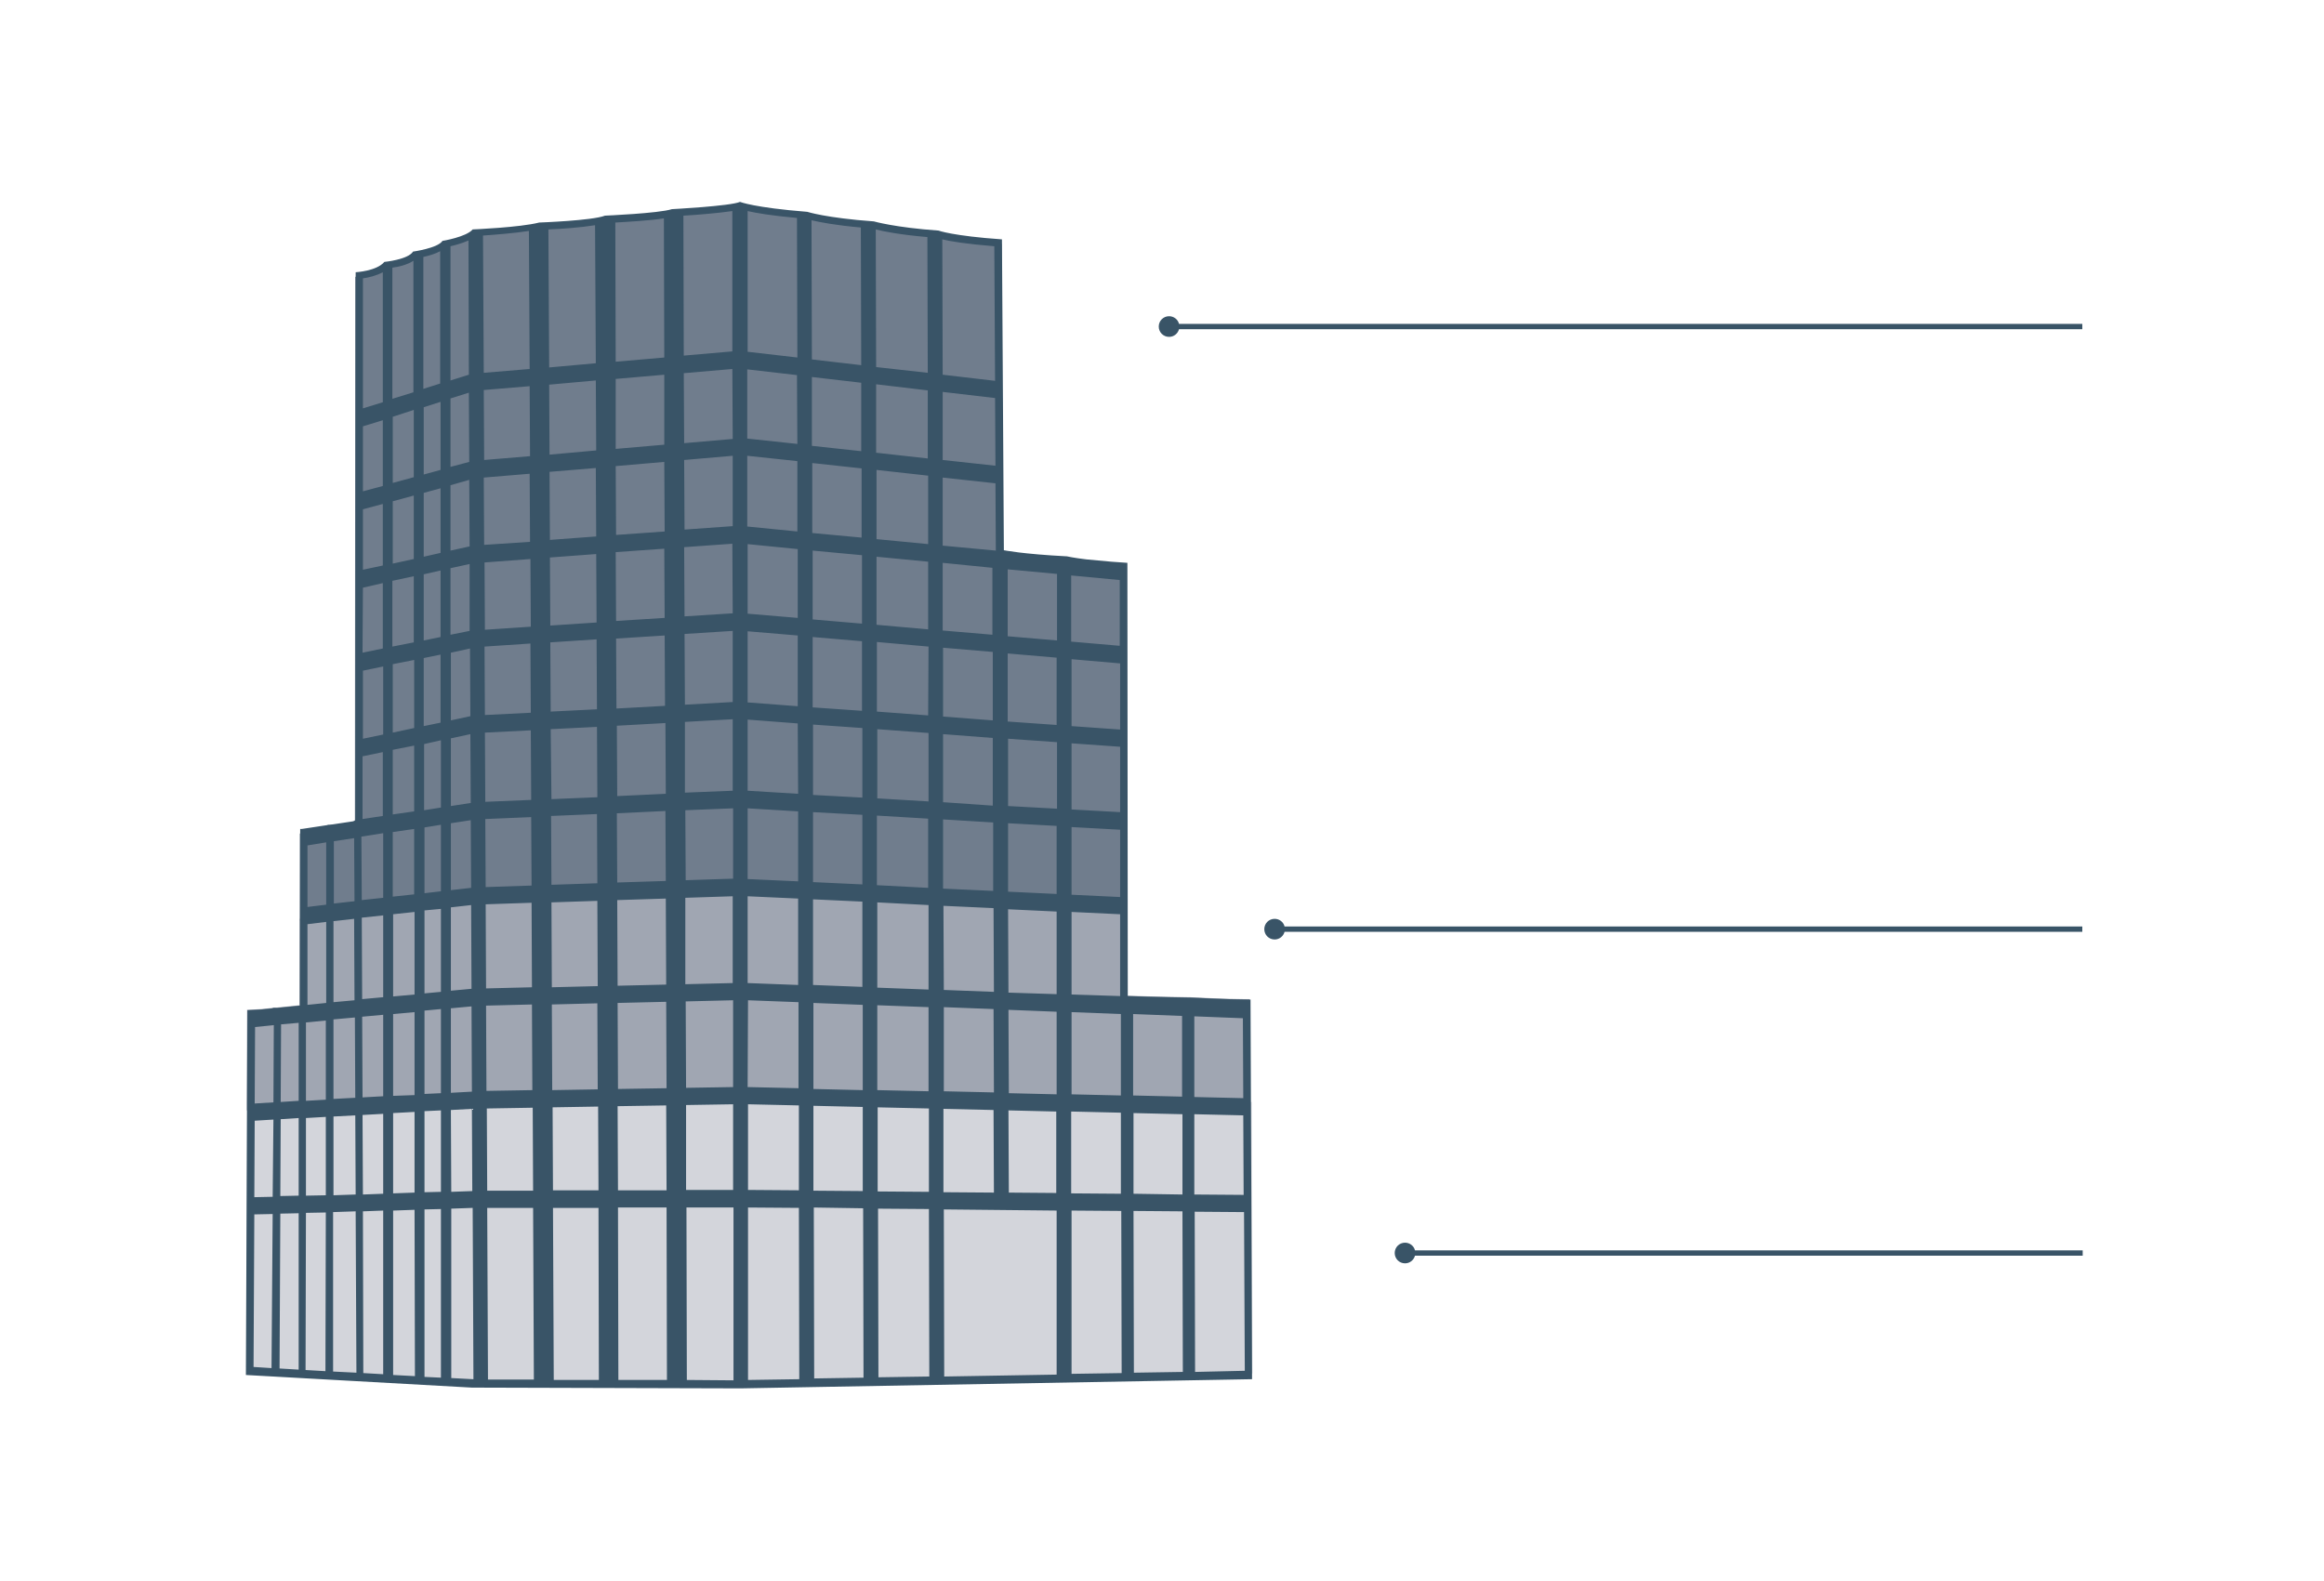 <?xml version="1.0" encoding="utf-8"?>
<!-- Generator: Adobe Illustrator 25.2.3, SVG Export Plug-In . SVG Version: 6.00 Build 0)  -->
<svg version="1.1" id="Laag_1" xmlns="http://www.w3.org/2000/svg" xmlns:xlink="http://www.w3.org/1999/xlink" x="0px" y="0px"
	 viewBox="0 0 607.7 413.5" style="enable-background:new 0 0 607.7 413.5;" xml:space="preserve">
<style type="text/css">
	.st0{fill:#707D8D;}
	.st1{fill:#A0A6B2;}
	.st2{fill:#D3D5DB;}
	.st3{fill:#395467;}
</style>
<g>
	<g>
		<path class="st0" d="M246.2,63.8c2,0.5,6.2,1.2,13.6,1.8 M228.8,61.2c1.9,0.5,6.4,1.4,13.5,2 M212,58.9c2.1,0.5,6.2,1.3,12.9,1.9
			 M195.1,56.5c2.3,0.5,6.3,1.2,13,1.8 M178.5,57.7c3.8-0.2,9.3-0.7,12.8-1.2 M160.7,59.4c3.4-0.2,9-0.5,12.7-1.1 M143.2,61.2
			c3.2-0.1,8.5-0.5,12.2-1.1 M126.1,62.9c3-0.2,8.1-0.6,12-1.2 M294.6,238l-0.1-89.6c-1.5-0.1-2.9-0.2-4.2-0.3l-6.5-0.6
			c-3.4-0.4-5.1-0.8-5.1-0.8c-11.7-0.6-16.5-1.6-16.5-1.6l-0.3-81.3c-12.9-0.9-16.6-2.3-16.6-2.3c-11.4-0.8-16.9-2.4-16.9-2.4
			c-12.5-0.9-17.4-2.5-17.4-2.5c-13.9-1.1-17.6-2.6-17.6-2.6c-2.5,1.1-17.8,1.9-17.8,1.9c-3.4,1.1-17.5,1.7-17.5,1.7
			c-3.3,1.3-17.2,1.8-17.2,1.8c-5.1,1.3-17.4,1.8-17.4,1.8c-1.7,2-7.9,3-7.9,3c-1.2,1.9-7.7,2.8-7.7,2.8c-1.3,2.1-7.5,2.7-7.5,2.7
			c-2,2.4-7.5,2.7-7.5,2.7l-0.1,143.3c-0.1,0.1-0.3,0.2-0.6,0.3l-5.3,0.8c-0.7,0.1-1.2,0.1-1.2,0.1c-0.1,0-0.2,0.1-0.3,0.1l-6.6,1
			l0,0c-0.2,0-0.4,0-0.4,0l0,22.8l46.5-4.7l51-2l17.7-1.4L294.6,238z"/>
	</g>
	<g>
		<path class="st1" d="M326.8,290.6l-0.1-29.3c-0.3,0-0.7,0-1.1,0c-4.6,0-14.4-0.5-14.4-0.5c-7.5-0.1-16.6-0.4-16.6-0.4l0-22.8
			l-2.5-0.1l-99.3-4.8l-66.7,2l-47.8,5.6l0,22.6l-6,0.6c-0.5,0-0.8,0-0.8,0c-0.1,0-0.2,0-0.3,0.1l-2.9,0.3c-1.8,0.1-3.7,0.2-3.7,0.2
			l-0.1,26.3l61-2.5l59.9-1.4l101.4,2.7L326.8,290.6z"/>
	</g>
	<g>
		<path class="st2" d="M64.6,289.1l-0.2,68.5l59.1,4.9c0,0,0,0,0.1,0l70.2,0.3l133.7-3.6l-0.2-71l-1.9,0l-12.9-0.2l-3.2,0l-12.8-0.2
			l-3.2,0l-13-0.2l-3.9-0.1l-12.5-0.2l-3.9-0.1l-13.2-0.2l-3.9-0.1l-13.4-0.2l-3.9-0.1l-12.9-0.2l-3.9-0.1L64.6,289.1z"/>
	</g>
	<g>
		<path class="st3" d="M312.5,358.8l-0.1-41.9l12.9,0.1l0.2,41.5L312.5,358.8z M195.6,315.8l13.3,0.1l0.1,44.8l-13.4,0.2
			L195.6,315.8z M179.6,360.9l-0.1-45.1l12.3,0l0,45.2L179.6,360.9z M118,360.4l0-44.3l5.6-0.2l0.2,44.8h-0.2L118,360.4z
			 M66.5,317.6l4.8-0.1L71,357.8l-4.7-0.3L66.5,317.6z M80.4,241.7l4.9-0.6l0,21.2l-4.9,0.5L80.4,241.7z M94.8,197.8l5.3-1.1l0,16.7
			l-5.3,0.8L94.8,197.8z M100.1,71.2l0,34l-5.2,1.6l0-34C96.4,72.6,98.4,72.1,100.1,71.2 M108.1,68.2l0,34.4l-5.5,1.7l0-34.3
			C104.3,69.8,106.6,69.2,108.1,68.2 M191.5,91.9L178.8,93l-0.1-36.6c3.8-0.2,9.3-0.7,12.8-1.2L191.5,91.9z M208.4,57l0.1,36.5
			l-13-1.5l0-36.8C197.7,55.7,201.7,56.4,208.4,57 M260.2,99.6L246.5,98l-0.1-35.4c2,0.5,6.2,1.2,13.6,1.8L260.2,99.6z M246.5,142.7
			l0-17.8l13.8,1.5l0.1,17.5v0.1L246.5,142.7z M312.3,286.9l0-21.1l12.7,0.5l0.1,20.9L312.3,286.9z M312.3,291.4l12.8,0.3l0.1,20.8
			l-12.9-0.1L312.3,291.4z M296.4,312.2l0-21.1l12.8,0.3l0,21L296.4,312.2z M296.4,316.7l12.8,0.1l0.1,42l-12.8,0.2L296.4,316.7z
			 M280.2,316.6l13,0.1l0.1,42.4l-13.1,0.2V316.6z M246.8,316.3l29.5,0.3v42.9l-29.4,0.5L246.8,316.3z M229.6,316.1l13.3,0.1
			L243,360l-13.3,0.2L229.6,316.1z M225.7,316l0.1,44.3l-12.9,0.2l-0.1-44.7L225.7,316z M212.7,289.2l12.9,0.3l0,22l-12.9-0.1
			L212.7,289.2z M195.6,288.8l13.3,0.3l0,22.2l-13.3-0.1L195.6,288.8z M179.4,289l12.3-0.2l0,22.4l-12.3,0L179.4,289z M161.6,311.3
			l-0.1-22l12.7-0.2l0.1,22.2L161.6,311.3z M161.6,315.8l12.7,0l0.1,45.1l-12.7,0L161.6,315.8z M144.6,315.9l11.9,0l0.1,45l-11.8,0
			L144.6,315.9z M127.4,315.9l12,0l0.2,44.9l-12,0L127.4,315.9z M117.9,290.3l5.5-0.3l0.1,21.5l-5.5,0.2L117.9,290.3z M111,311.8
			l0-21.2l4.3-0.2l0,21.3L111,311.8z M111,316.3l4.3-0.1l0,44.1l-4.3-0.2L111,316.3z M102.8,316.6l5.6-0.2l0.1,43.5l-5.7-0.3
			L102.8,316.6z M94.9,316.8l5.3-0.2l0,42.8l-5.2-0.3L94.9,316.8z M87.1,317l5.9-0.2l0.2,42.2l-6.1-0.3L87.1,317z M80,317.2l5.2-0.1
			l-0.1,41.5l-5.2-0.3L80,317.2z M78.1,317.3l0,40.9l-5-0.3l0.2-40.5L78.1,317.3z M73.4,292.7l4.7-0.3l0,20.3l-4.8,0.1L73.4,292.7z
			 M66.6,293.1l4.9-0.3L71.3,313l-4.8,0.1L66.6,293.1z M78.1,267.5l0,20.4l-4.7,0.3l0.1-20.3L78.1,267.5z M85.2,287.6l-5.2,0.3
			l0-20.5l5.2-0.5L85.2,287.6z M92.8,266.1l0.1,21l-5.7,0.3l0-20.8L92.8,266.1z M92.6,240.3l0.1,21.3l-5.5,0.5l0-21.2L92.6,240.3z
			 M87.3,220l5.3-0.8l0.1,16.5l-5.4,0.6L87.3,220z M85.3,220.3l0,16.3l-4.9,0.6l0-16.1L85.3,220.3z M100.2,234.8l-5.6,0.6l-0.1-16.6
			l5.7-0.9L100.2,234.8z M108.3,216.8l0,17.1l-5.6,0.6l0-16.9L108.3,216.8z M108.3,195l0,17.2l-5.6,0.8l0-16.9L108.3,195z
			 M102.7,173.7l5.6-1.1l0,17.8l-5.6,1.2L102.7,173.7z M94.9,175.4l5.3-1.1l0,17.8l-5.3,1.1L94.9,175.4z M94.9,153.7l5.2-1.2l0,17.1
			l-5.3,1.1L94.9,153.7z M108.2,124.8l-5.5,1.5l0-17.3l5.5-1.8L108.2,124.8z M115.2,105.1l0,17.8l-4.4,1.2l0-17.6L115.2,105.1z
			 M122.6,98l-4.8,1.5l0-35.1c1.3-0.3,3.1-0.8,4.7-1.5L122.6,98z M138.5,96.5l-12,1l-0.2-35.9c3-0.2,8.1-0.6,12-1.2L138.5,96.5z
			 M155.8,95l-12.2,1.1l-0.2-36.1c3.2-0.1,8.5-0.5,12.2-1.1L155.8,95z M173.7,116.3l-12.7,1.1L161,99.1l12.7-1.1L173.7,116.3z
			 M191.6,114.8l-12.7,1.1l-0.1-18.3l12.7-1.1L191.6,114.8z M208.5,116.1l-13.1-1.4l0-18.1l13,1.5L208.5,116.1z M225.2,100.1l0,17.9
			l-12.9-1.4l0-18L225.2,100.1z M229.2,141l0-18.1l13.5,1.5l0,17.9L229.2,141z M242.7,164.6l-13.5-1.2l0-17.8l13.5,1.3L242.7,164.6z
			 M259.5,148.5l0,17.5l-13-1.1l0-17.7L259.5,148.5z M292.8,168.9l-12.7-1.1v-17.3l12.7,1.2L292.8,168.9z M280.2,211.7v-17.3
			l12.7,0.9l0,17.1L280.2,211.7z M280.2,260.1v-21.6l12.7,0.6l0,21.3v0.1L280.2,260.1z M296.3,265.2l12.8,0.5l0,21.1l-12.8-0.3
			L296.3,265.2z M280.2,286.2v-21.5l12.9,0.5l0,21.3L280.2,286.2z M280.2,290.7l12.9,0.3l0,21.2l-13-0.1V290.7z M263.8,311.9
			l-0.1-21.5l12.5,0.3V312L263.8,311.9z M246.7,290l13.1,0.3l0.1,21.6l-13.2-0.1L246.7,290z M242.9,289.9l0,21.8l-13.4-0.1l0-22
			L242.9,289.9z M229.4,262.9l13.4,0.5l0,22l-13.4-0.3L229.4,262.9z M212.7,262.3l12.9,0.5l0,22.3l-12.9-0.3L212.7,262.3z
			 M195.6,261.6l13.2,0.5l0,22.5l-13.3-0.3L195.6,261.6z M179.3,261.9l12.4-0.3l0,22.7l-12.3,0.2L179.3,261.9z M161.5,262.3
			l12.7-0.3l0.1,22.6l-12.7,0.2L161.5,262.3z M144.4,285.1l-0.1-22.4l11.9-0.3l0.1,22.5L144.4,285.1z M144.5,289.6l11.9-0.2
			l0.1,21.9l-11.9,0L144.5,289.6z M139.3,289.7l0.1,21.7l-12,0l-0.1-21.5L139.3,289.7z M117.9,263.7l5.4-0.5l0.1,22.3l-5.5,0.3
			L117.9,263.7z M111,264.3l4.3-0.4l0,22l-4.3,0.2L111,264.3z M102.8,286.6l0-21.4l5.6-0.5l0,21.7L102.8,286.6z M102.8,291.1
			l5.6-0.3l0,21.1l-5.6,0.2L102.8,291.1z M100.2,265.4l0,21.3l-5.4,0.3l-0.1-21.1L100.2,265.4z M100.2,260.8l-5.5,0.5L94.6,240
			l5.6-0.6L100.2,260.8z M108.4,260.1l-5.6,0.5l0-21.5l5.6-0.6L108.4,260.1z M115.3,237.7l0,21.7l-4.3,0.4l0-21.7L115.3,237.7z
			 M115.3,215.7l0,17.4l-4.3,0.5l0-17.2L115.3,215.7z M115.3,193.6l0,17.6l-4.4,0.7l0-17.3L115.3,193.6z M115.2,171.2l0,17.8
			l-4.4,0.9l0-17.8L115.2,171.2z M110.8,150.2l4.4-1l0,17.4l-4.4,0.9L110.8,150.2z M108.2,150.7l0,17.3l-5.6,1.1l0-17.2L108.2,150.7
			z M115.2,144.6l-4.4,1l0-16.7l4.4-1.2L115.2,144.6z M122.7,125.5l0.1,17.4l-5,1.1l0-17.1L122.7,125.5z M122.7,120.8l-4.9,1.3
			l0-17.9l4.8-1.5L122.7,120.8z M138.6,119.3l-12,1l-0.1-18.3l12-1L138.6,119.3z M143.7,118.9l-0.1-18.3l12.2-1.1l0.1,18.3
			L143.7,118.9z M155.9,140.3l-12.1,0.9l-0.1-17.8l12.1-1L155.9,140.3z M173.8,139l-12.7,0.9l-0.1-18l12.7-1.1L173.8,139z
			 M191.6,137.6l-12.6,0.9l-0.1-18.2l12.7-1.1L191.6,137.6z M208.5,139l-13.1-1.3l0-18.5l13.1,1.4L208.5,139z M212.4,139.4l0-18.3
			l12.9,1.4l0,18.1L212.4,139.4z M212.5,162l0-18l12.9,1.2l0,17.9L212.5,162z M225.4,185.9l-12.9-0.9l0-18.4l12.9,1.1L225.4,185.9z
			 M242.7,187.1l-13.4-1l0-18.2l13.5,1.2L242.7,187.1z M259.6,188.4l-13-1l0-18l13,1.1L259.6,188.4z M263.6,210.8l0-17.6l12.8,0.9
			v17.4L263.6,210.8z M263.7,259.6l-0.1-21.8l12.7,0.6V260L263.7,259.6z M263.7,264.1l12.6,0.5v21.6l-12.5-0.3L263.7,264.1z
			 M259.8,263.9l0.1,21.8l-13.1-0.3l0-22L259.8,263.9z M246.7,236.9l13.1,0.6l0.1,21.9l-13.1-0.5L246.7,236.9z M229.4,236l13.4,0.7
			l0,22.1l-13.4-0.5L229.4,236z M212.6,235.2l12.9,0.6l0,22.3l-12.9-0.5L212.6,235.2z M195.5,234.4l13.2,0.6l0,22.6l-13.2-0.5
			L195.5,234.4z M179.2,234.8l12.4-0.4l0,22.7l-12.4,0.3L179.2,234.8z M161.4,235.4l12.7-0.4l0.1,22.5l-12.7,0.3L161.4,235.4z
			 M144.2,236l12-0.4l0.1,22.3l-12,0.3L144.2,236z M127.1,258.5l-0.1-22l12-0.4l0.1,22.1L127.1,258.5z M127.1,263l12-0.3l0.1,22.4
			l-12,0.2L127.1,263z M123.2,236.7l0.1,21.9l-5.4,0.5l0-21.8L123.2,236.7z M123.1,214.5l0.1,17.7l-5.3,0.6l0-17.5L123.1,214.5z
			 M123,192l0.1,18l-5.2,0.8l0-17.7L123,192z M122.9,169.6l0.1,17.7l-5.1,1.1l0-17.7L122.9,169.6z M122.8,165l-5,1l0-17.4l5-1.1
			L122.8,165z M126.6,142.5l-0.1-17.6l12-1l0.1,17.8L126.6,142.5z M138.8,163.9l-12,0.8l-0.1-17.6l12-0.9L138.8,163.9z M156,162.8
			l-12.1,0.8l-0.1-17.8l12.1-0.9L156,162.8z M173.8,161.6l-12.7,0.8l-0.1-18l12.7-0.9L173.8,161.6z M191.6,160.4l-12.6,0.8
			l-0.1-18.1l12.6-0.9L191.6,160.4z M195.5,160.5l0-18.2l13.1,1.3l0,18L195.5,160.5z M195.5,183.7l0-18.6l13.1,1.1l0,18.5
			L195.5,183.7z M208.7,207.6l-13.2-0.8l0-18.6l13.1,1L208.7,207.6z M225.5,208.6l-12.9-0.7l0-18.4l12.9,0.9L225.5,208.6z
			 M242.8,209.6l-13.4-0.8l0-18.1l13.4,1L242.8,209.6z M246.6,209.8l0-17.8l13,1l0,17.7L246.6,209.8z M246.6,214.3l13.1,0.8l0,17.9
			l-13.1-0.6L246.6,214.3z M229.3,213.3l13.4,0.8l0,18.1l-13.4-0.7L229.3,213.3z M212.6,212.4l12.9,0.7l0,18.2l-12.9-0.6
			L212.6,212.4z M195.5,211.4l13.2,0.8l0,18.3l-13.2-0.6L195.5,211.4z M179.2,211.9l12.5-0.5l0,18.4l-12.4,0.4L179.2,211.9z
			 M161.3,212.7l12.7-0.6l0.1,18.3l-12.7,0.4L161.3,212.7z M144.1,213.4l12-0.5l0.1,18.1l-12,0.4L144.1,213.4z M126.9,214.2l12-0.5
			l0.1,17.9l-12,0.4L126.9,214.2z M138.8,186.4l-12,0.6l-0.1-17.9l12-0.8L138.8,186.4z M156.1,185.5l-12.1,0.6l-0.1-18.1l12.1-0.8
			L156.1,185.5z M173.9,184.6l-12.7,0.7l-0.1-18.3l12.7-0.8L173.9,184.6z M191.6,183.6l-12.5,0.7l-0.1-18.5l12.6-0.8L191.6,183.6z
			 M179.1,188.8l12.5-0.7l0,18.7l-12.5,0.5L179.1,188.8z M161.3,189.8l12.7-0.7l0.1,18.5l-12.7,0.6L161.3,189.8z M144,190.7
			l12.1-0.6l0.1,18.4l-12,0.5L144,190.7z M126.8,191.6l12-0.6l0.1,18.2l-12,0.5L126.8,191.6z M280.2,216.3l12.7,0.7l0,17.6
			l-12.7-0.6V216.3z M276.3,233.8l-12.7-0.6l0-17.9l12.7,0.7V233.8z M292.9,190.8l-12.7-0.9v-17.5l12.7,1.1L292.9,190.8z
			 M263.5,166.4l0-17.5l12.9,1.2v17.4L263.5,166.4z M276.3,172v17.6l-12.8-0.9l0-17.8L276.3,172z M100.1,147.9l-5.2,1.1l0-15.8
			l5.2-1.4L100.1,147.9z M102.7,131.1l5.5-1.5l0,16.6l-5.5,1.2L102.7,131.1z M94.8,291.6l5.4-0.3l0,20.9l-5.3,0.2L94.8,291.6z
			 M85.2,312.6l-5.2,0.1l0-20.3l5.2-0.3L85.2,312.6z M87.2,292l5.7-0.3l0.1,20.7l-5.8,0.2L87.2,292z M242.6,119.9l-13.5-1.5l0-17.9
			l13.5,1.6L242.6,119.9z M260.3,121.8l-13.8-1.5l0-17.8l13.7,1.6L260.3,121.8z M242.6,97.5L229.1,96L229,60c1.9,0.5,6.4,1.4,13.5,2
			L242.6,97.5z M212.2,57.6c2.1,0.5,6.2,1.3,12.9,1.9l0.1,36L212.3,94L212.2,57.6z M173.7,93.5L161,94.6l-0.1-36.4
			c3.4-0.2,9-0.5,12.7-1.1L173.7,93.5z M110.7,67.2c1.4-0.3,3.1-0.8,4.4-1.5l0,34.6l-4.4,1.4L110.7,67.2z M94.9,111.5l5.2-1.6
			l0,17.2l-5.2,1.4L94.9,111.5z M66.7,268.6l4.9-0.5l-0.1,20.2l-4.9,0.3L66.7,268.6z M327,261.4c-0.3,0-0.7,0-1.1,0
			c-4.6,0-14.4-0.5-14.4-0.5c-7.5-0.1-16.6-0.4-16.6-0.4l-0.1-113.3c-1.5-0.1-2.9-0.2-4.2-0.3l-6.5-0.6c-3.4-0.4-5.1-0.8-5.1-0.8
			c-11.7-0.6-16.5-1.6-16.5-1.6L262,62.6c-12.9-0.9-16.6-2.3-16.6-2.3c-11.4-0.8-16.9-2.4-16.9-2.4c-12.5-0.9-17.4-2.5-17.4-2.5
			c-13.9-1.1-17.6-2.6-17.6-2.6c-2.5,1.1-17.8,1.9-17.8,1.9c-3.4,1.1-17.5,1.7-17.5,1.7c-3.3,1.3-17.2,1.8-17.2,1.8
			c-5.1,1.3-17.4,1.8-17.4,1.8c-1.7,2-7.9,3-7.9,3c-1.2,1.9-7.7,2.8-7.7,2.8c-1.3,2.1-7.5,2.7-7.5,2.7c-2,2.4-7.5,2.7-7.5,2.7
			l-0.1,143.3c-0.1,0.1-0.3,0.2-0.6,0.3l-5.3,0.8c-0.7,0.1-1.2,0.1-1.2,0.1c-0.1,0-0.2,0.1-0.3,0.1l-6.6,1l0,0c-0.2,0-0.4,0-0.4,0
			l-0.1,46.2l-6,0.6c-0.5,0-0.8,0-0.8,0c-0.1,0-0.2,0-0.3,0.1l-2.9,0.3c-1.8,0.1-3.7,0.2-3.7,0.2l-0.4,95.4l59.1,3.3c0,0,0,0,0.1,0
			l70.2,0.2l133.7-2.4L327,261.4z"/>
	</g>
	<path class="st3" d="M544.6,84.7H308.3c-0.3-1.2-1.4-2-2.6-2c-1.5,0-2.7,1.2-2.7,2.7s1.2,2.7,2.7,2.7c1.3,0,2.3-0.9,2.6-2h236.2
		V84.7z"/>
	<path class="st3" d="M544.6,242.3H335.9c-0.3-1.2-1.4-2-2.6-2c-1.5,0-2.7,1.2-2.7,2.7s1.2,2.7,2.7,2.7c1.3,0,2.3-0.9,2.6-2h208.6
		V242.3z"/>
	<path class="st3" d="M544.6,327H370c-0.3-1.2-1.4-2-2.6-2c-1.5,0-2.7,1.2-2.7,2.7s1.2,2.7,2.7,2.7c1.3,0,2.3-0.9,2.6-2h174.6V327z"
		/>
</g>
</svg>
